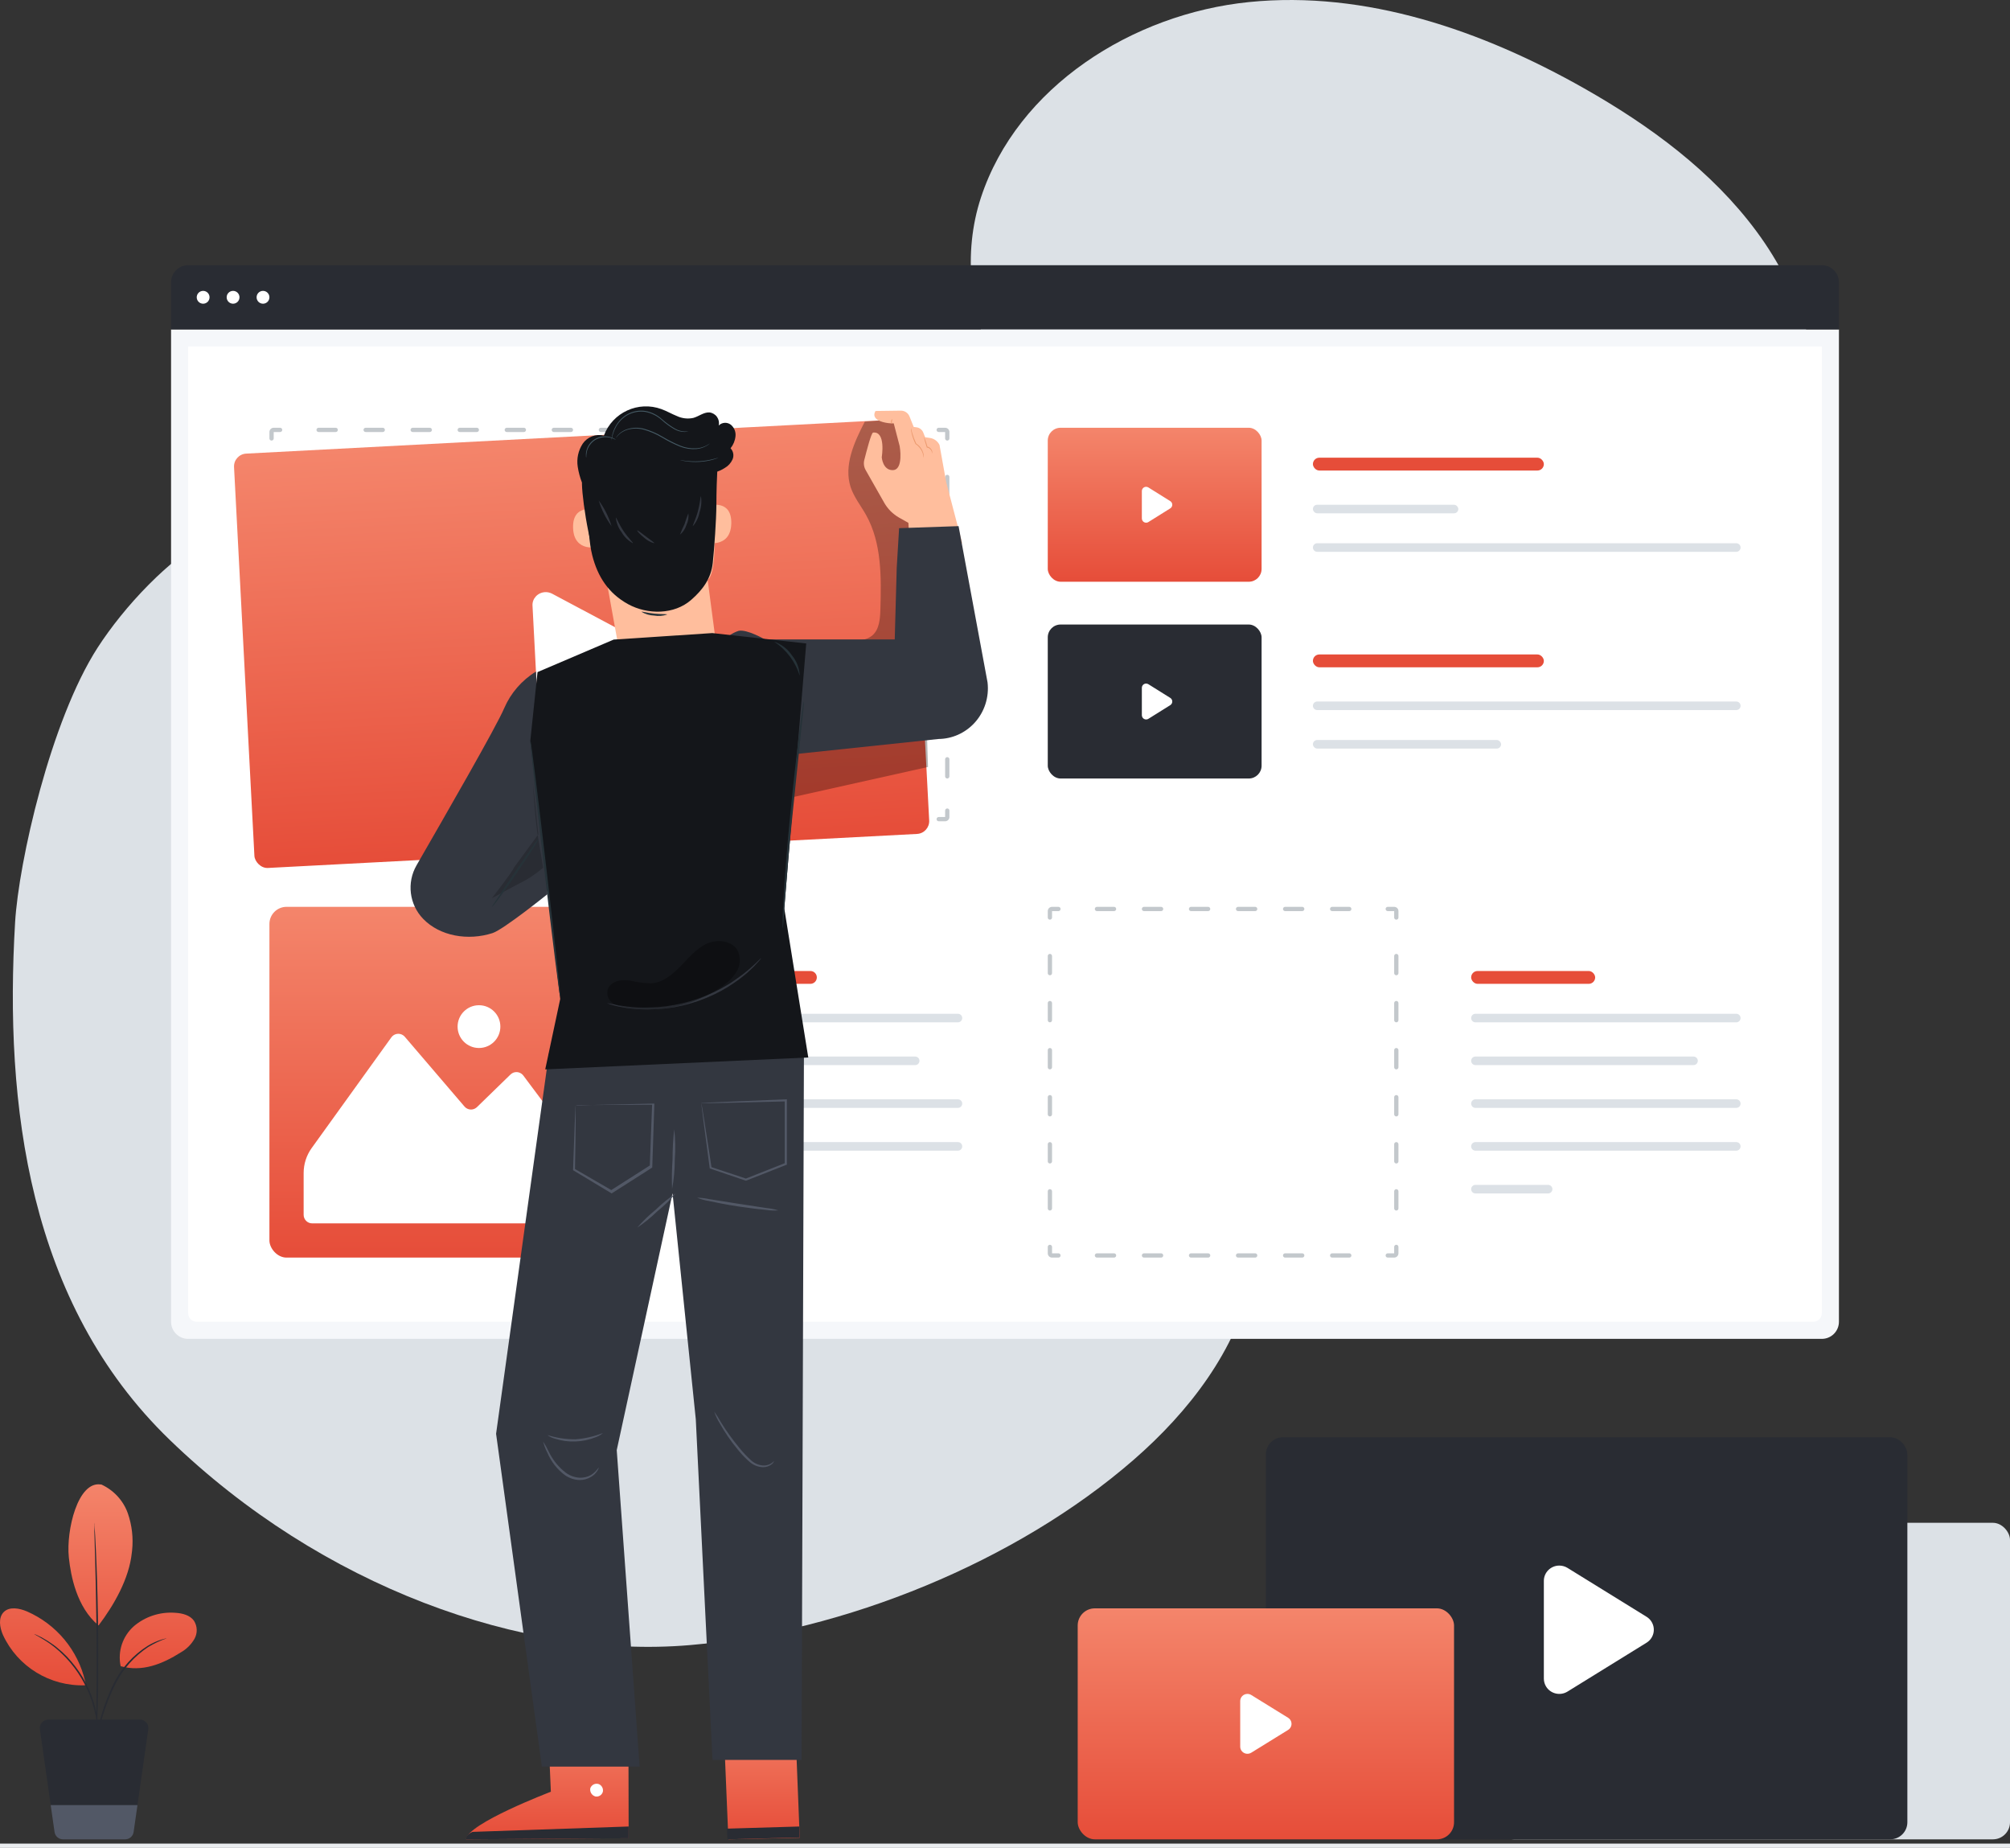 <?xml version="1.0" encoding="UTF-8"?>
<svg width="470px" height="432px" viewBox="0 0 470 432" version="1.1" xmlns="http://www.w3.org/2000/svg" xmlns:xlink="http://www.w3.org/1999/xlink">
    <rect x="0" y="0" width="470" height="432" fill="#333333" stroke="none"/>
    <title>19A48534-0B01-4B8D-9615-21F1103834A3</title>
    <defs>
        <linearGradient x1="50%" y1="0%" x2="50%" y2="100%" id="linearGradient-1">
            <stop stop-color="#F4856B" offset="0%"></stop>
            <stop stop-color="#E64D39" offset="100%"></stop>
        </linearGradient>
        <linearGradient x1="50%" y1="0%" x2="50%" y2="100%" id="linearGradient-2">
            <stop stop-color="#F4856B" offset="0%"></stop>
            <stop stop-color="#E64D39" offset="100%"></stop>
        </linearGradient>
        <linearGradient x1="50%" y1="0%" x2="50%" y2="100%" id="linearGradient-3">
            <stop stop-color="#F4856B" offset="0%"></stop>
            <stop stop-color="#E64D39" offset="100%"></stop>
        </linearGradient>
        <linearGradient x1="50%" y1="0%" x2="50%" y2="100%" id="linearGradient-4">
            <stop stop-color="#F4856B" offset="0%"></stop>
            <stop stop-color="#E64D39" offset="100%"></stop>
        </linearGradient>
        <linearGradient x1="50%" y1="0%" x2="50%" y2="100%" id="linearGradient-5">
            <stop stop-color="#F4856B" offset="0%"></stop>
            <stop stop-color="#E64D39" offset="100%"></stop>
        </linearGradient>
        <linearGradient x1="50%" y1="0%" x2="50%" y2="100%" id="linearGradient-6">
            <stop stop-color="#F4856B" offset="0%"></stop>
            <stop stop-color="#E64D39" offset="100%"></stop>
        </linearGradient>
        <linearGradient x1="50%" y1="0%" x2="50%" y2="100%" id="linearGradient-7">
            <stop stop-color="#F4856B" offset="0%"></stop>
            <stop stop-color="#E64D39" offset="100%"></stop>
        </linearGradient>
    </defs>
    <g id="Design" stroke="none" stroke-width="1" fill="none" fill-rule="evenodd">
        <g id="02.01.-E-veikala-izstrāde" transform="translate(-1075, -8495)">
            <g id="Group-2" transform="translate(0, 5080)">
                <g id="Marketing-services" transform="translate(0, 3206)">
                    <g id="illustration-marketing" transform="translate(1075, 209)">
                        <g id="illustration-group" transform="translate(3, 0)" fill="#DCE1E6" fill-rule="nonzero">
                            <path d="M421.24,103.609 C422,120.443 411.93,136.01 397.57,144.92 C382.807,153.846 364.414,154.366 349.168,146.288 C332.462,137.187 321.569,118.467 303.341,112.979 C289.431,108.798 274.279,113.338 259.999,110.474 C233.143,105.056 217.83,72.136 226.368,46.202 C234.906,20.267 261.803,3.234 289.071,0.48 C316.338,-2.274 343.566,7.145 367.386,20.637 C382.718,29.328 397.289,39.975 407.741,54.115 C418.193,68.255 424.216,86.296 421.24,103.609" id="Path"></path>
                            <path d="M274.853,252.746 C260.349,241.954 240.377,243.294 222.518,246.125 C204.659,248.955 185.638,252.676 169.081,245.425 C155.118,239.304 145.342,226.222 138.952,212.419 C132.562,198.617 128.936,183.675 123.377,169.502 C117.818,155.33 109.815,141.428 97.134,132.976 C84.454,124.525 58.341,115.513 46.552,125.175 L46.552,125.175 C36.536,130.506 26.009,141.848 19.838,151.389 C8.821,168.462 1.368,201.508 0.527,215.67 C-1.987,258.297 3.612,304.645 36.666,336.59 C72.164,370.915 119.23,387.888 158.223,384.598 C194.352,381.517 234.738,365.074 262.072,341.281 C275.053,329.989 286.071,315.696 289.797,298.974 C293.523,282.251 288.605,262.978 274.853,252.746 Z" id="Path"></path>
                        </g>
                        <g id="illustration-group" transform="translate(0, 347)">
                            <path d="M32.694,55 C33.799,55 34.694,55.895 34.694,57 C34.694,57.095 34.687,57.189 34.674,57.283 L32.143,75 L11.857,75 L9.326,57.283 C9.17,56.189 9.93,55.176 11.023,55.02 C11.117,55.007 11.211,55 11.306,55 L32.694,55 Z" id="Path" fill="#292C33"></path>
                            <path d="M32.143,75 L31.245,81.283 C31.105,82.268 30.261,83 29.265,83 L14.735,83 C13.739,83 12.895,82.268 12.755,81.283 L11.857,75 L32.143,75 Z" id="Combined-Shape" fill="#525866"></path>
                            <path d="M0.883,29.855 C2.211,28.526 4.53,28.962 6.298,29.713 C13.192,32.724 18.235,38.794 19.909,46.067 L20,46.48 L19.898,46.988 C11.695,47.272 4.124,42.636 0.699,35.231 C-0.078,33.476 -0.446,31.183 0.883,29.855 Z M40.666,30.019 L41.045,30.044 C42.656,30.143 44.407,30.586 45.348,31.887 C46.172,33.175 46.218,34.804 45.468,36.135 C44.716,37.441 43.625,38.526 42.305,39.278 C37.942,42.048 33.209,43.93 28.215,42.521 C27.479,39.078 28.661,35.51 31.318,33.159 C33.909,30.96 37.26,29.838 40.666,30.019 L40.666,30.019 Z M23.6,-3.18323146e-12 C26.555,1.33 28.826,3.774 29.888,6.77 C30.863,9.58 31.202,12.56 30.884,15.506 L30.821,16.026 C30.196,22.017 26.718,28.157 23.046,33 C17.893,28.737 16.546,21.268 16.117,17.274 L16.09,17.024 C15.454,10.794 18.193,-0.849 23.6,0.05 L23.6,-3.18323146e-12 Z" id="Shape" fill="url(#linearGradient-1)"></path>
                            <path d="M22.024,9 C22.071,9.175 22.095,9.355 22.094,9.537 C22.094,9.924 22.154,10.441 22.194,11.077 L22.268,12.275 C22.331,13.375 22.397,14.723 22.464,16.279 L22.57,18.836 C22.747,23.384 22.902,29.181 22.954,35.495 L22.969,37.823 C22.996,43.445 22.949,48.545 22.828,52.627 L22.758,54.793 L22.758,54.793 C22.787,55.025 22.814,55.25 22.846,55.472 C22.926,56.028 22.942,56.539 22.961,57.007 L22.901,57.283 C23.682,53.486 24.959,49.807 26.701,46.337 C28.487,42.849 31.181,39.897 34.504,37.785 C35.516,37.169 36.599,36.675 37.73,36.314 C38.035,36.212 38.347,36.127 38.662,36.061 C38.772,36.027 38.885,36.006 39,36 C37.485,36.524 36.03,37.204 34.658,38.029 C31.437,40.174 28.825,43.101 27.069,46.53 C25.342,49.972 24.035,53.605 23.178,57.354 L23,58.084 C23,58.319 22.992,58.555 22.976,58.79 C22.972,59.196 22.938,59.6 22.876,60 C22.826,60 22.841,59.57 22.825,58.799 L22.579,59.807 L22.574,59.923 L22.574,59.923 C22.574,60.468 22.53,60.926 22.505,61.289 L22.494,61.463 C22.487,61.643 22.467,61.823 22.434,62 C22.421,61.821 22.421,61.642 22.434,61.463 L22.434,60.399 L22.348,60.752 C22.256,61.174 22.14,61.591 22,62 C22.025,61.569 22.091,61.141 22.195,60.722 L22.379,59.73 C22.397,59.636 22.416,59.54 22.436,59.442 L22.474,56.806 C22.484,56.233 22.494,55.62 22.504,54.971 C22.477,54.793 22.45,54.614 22.425,54.432 C22.375,54.062 22.265,53.683 22.175,53.283 C22.024,52.483 21.754,51.653 21.493,50.774 C20.262,46.985 18.209,43.514 15.479,40.608 L14.719,39.84 C14.472,39.59 14.227,39.349 13.979,39.124 L13.001,38.28 C12.902,38.196 12.802,38.115 12.702,38.039 L11.84,37.379 C9.555,35.77 7.951,35.08 8.001,35 C8.386,35.129 8.758,35.293 9.114,35.49 C9.551,35.681 9.973,35.905 10.377,36.16 C10.926,36.463 11.458,36.797 11.971,37.159 L12.863,37.799 L13.171,38.04 L13.171,38.04 L13.785,38.559 C14.436,39.078 15.048,39.708 15.719,40.358 C17.096,41.833 18.319,43.444 19.368,45.166 C20.378,46.907 21.201,48.75 21.824,50.664 C22.092,51.5 22.313,52.351 22.485,53.213 L22.524,53.412 L22.576,47.987 C22.602,44.266 22.611,40.015 22.574,35.495 L22.543,32.404 C22.471,26.324 22.344,20.893 22.224,16.762 L22.064,11.087 L22.064,11.087 L22.064,9.537 C22.033,9.359 22.02,9.18 22.024,9 Z M22.702,56.57 L22.633,58.484 L22.633,58.484 L22.788,57.78 L22.788,57.78 C22.77,57.414 22.742,57.01 22.702,56.57 Z" id="Shape" fill="#292C33" fill-rule="nonzero"></path>
                        </g>
                        <g id="illustration-group" transform="translate(252, 336)">
                            <rect id="Rectangle" fill="#DCE1E6" x="98" y="20" width="120" height="74" rx="4"></rect>
                            <g id="Group-14" transform="translate(44, 0)">
                                <rect id="Rectangle" fill="#292C33" x="0" y="0" width="150" height="94" rx="4"></rect>
                                <path d="M70.531,30.543 L89.015,41.968 C90.708,43.015 91.222,45.22 90.164,46.895 C89.873,47.355 89.48,47.744 89.015,48.031 L70.531,59.456 C68.838,60.503 66.608,59.994 65.549,58.319 C65.19,57.751 65,57.095 65,56.425 L65,33.575 C65,31.601 66.618,30 68.615,30 C69.292,30 69.956,30.188 70.531,30.543 Z" id="Path" fill="#FFFFFF" fill-rule="nonzero"></path>
                            </g>
                            <g id="Group-13" transform="translate(0, 40)">
                                <rect id="Rectangle" fill="url(#linearGradient-2)" x="0" y="-4.54747351e-13" width="88" height="54" rx="4"></rect>
                                <path d="M40.581,20.254 L49.207,25.585 C49.997,26.073 50.237,27.103 49.743,27.884 C49.608,28.099 49.424,28.28 49.207,28.415 L40.581,33.746 C39.791,34.235 38.75,33.997 38.256,33.216 C38.089,32.951 38,32.644 38,32.331 L38,21.668 C38,20.747 38.755,20 39.687,20 C40.003,20 40.313,20.088 40.581,20.254 Z" id="Path" fill="#FFFFFF" fill-rule="nonzero"></path>
                            </g>
                        </g>
                        <g id="illustration-group" transform="translate(40, 62)">
                            <path d="M0,15 L390,15 L390,247 C390,249.209 388.209,251 386,251 L4,251 C1.791,251 2.705415e-16,249.209 0,247 L0,15 L0,15 Z" id="Rectangle" fill="#F5F7FA" fill-rule="nonzero"></path>
                            <path d="M4,19 L386,19 L386,245 C386,246.105 385.105,247 384,247 L6,247 C4.895,247 4,246.105 4,245 L4,19 L4,19 Z" id="Rectangle" fill="#FFFFFF" fill-rule="nonzero"></path>
                            <path d="M4,0 L386,0 C388.209,-4.05812251e-16 390,1.791 390,4 L390,15 L390,15 L0,15 L0,4 C-2.705415e-16,1.791 1.791,4.05812251e-16 4,0 Z" id="Rectangle" fill="#292C33" fill-rule="nonzero"></path>
                            <path d="M9,7.5 C9,8.328 8.328,9 7.5,9 C6.672,9 6,8.328 6,7.5 C6,6.672 6.672,6 7.5,6 C8.328,6 9,6.672 9,7.5 L9,7.5 Z" id="Path" fill="#FFFFFF" fill-rule="nonzero"></path>
                            <path d="M16,7.5 C16,8.328 15.328,9 14.5,9 C13.672,9 13,8.328 13,7.5 C13,6.672 13.672,6 14.5,6 C14.898,6 15.279,6.158 15.561,6.439 C15.842,6.721 16,7.102 16,7.5 Z" id="Path" fill="#FFFFFF" fill-rule="nonzero"></path>
                            <path d="M23,7.5 C23,8.328 22.328,9 21.5,9 C20.672,9 20,8.328 20,7.5 C20,6.672 20.672,6 21.5,6 C22.328,6 23,6.672 23,7.5 L23,7.5 Z" id="Path" fill="#FFFFFF" fill-rule="nonzero"></path>
                            <g id="Group-12" transform="translate(23, 150)">
                                <g id="Group-10">
                                    <rect id="Rectangle" fill="url(#linearGradient-3)" x="0" y="4.54747351e-13" width="82" height="82" rx="4"></rect>
                                    <path d="M28.513,30.51 C29.158,29.613 30.408,29.41 31.304,30.055 C31.434,30.148 31.552,30.257 31.655,30.378 L45.614,46.686 C46.333,47.526 47.595,47.624 48.434,46.905 L48.528,46.82 L56.368,39.198 C57.16,38.428 58.426,38.445 59.196,39.237 C59.256,39.299 59.312,39.365 59.364,39.434 L72.008,56.336 C73.301,58.066 74,60.167 74,62.326 L74,72 L74,72 C74,73.105 73.105,74 72,74 L10,74 C8.895,74 8,73.105 8,72 L8,62.225 C8,60.128 8.659,58.084 9.885,56.382 L28.513,30.51 L28.513,30.51 Z" id="Path" fill="#FFFFFF" fill-rule="nonzero"></path>
                                    <circle id="Oval" fill="#FFFFFF" cx="49" cy="28" r="5"></circle>
                                </g>
                                <g id="Group-11" transform="translate(99, 15)">
                                    <path d="M1.5,0 L27.5,0 C28.328,-1.52179594e-16 29,0.672 29,1.5 C29,2.328 28.328,3 27.5,3 L1.5,3 C0.672,3 1.01453063e-16,2.328 0,1.5 C-1.01453063e-16,0.672 0.672,1.52179594e-16 1.5,0 Z" id="Rectangle" fill="#E64D39" fill-rule="nonzero"></path>
                                    <path d="M18,50 C18.552,50 19,50.448 19,51 C19,51.552 18.552,52 18,52 L1,52 C0.448,52 0,51.552 0,51 C0,50.448 0.448,50 1,50 L18,50 Z M62,40 C62.552,40 63,40.448 63,41 C63,41.552 62.552,42 62,42 L1,42 C0.448,42 0,41.552 0,41 C0,40.448 0.448,40 1,40 L62,40 Z M62,30 C62.552,30 63,30.448 63,31 C63,31.552 62.552,32 62,32 L1,32 C0.448,32 0,31.552 0,31 C0,30.448 0.448,30 1,30 L62,30 Z M52,20 C52.552,20 53,20.448 53,21 C53,21.552 52.552,22 52,22 L1,22 C0.448,22 0,21.552 0,21 C0,20.448 0.448,20 1,20 L52,20 Z M62,10 C62.552,10 63,10.448 63,11 C63,11.552 62.552,12 62,12 L1,12 C0.448,12 0,11.552 0,11 C0,10.448 0.448,10 1,10 L62,10 Z" id="Shape" fill="#DCE1E6"></path>
                                </g>
                            </g>
                            <g id="Group-12" transform="translate(205, 150)">
                                <path d="M1,79.5 L1,81 L1,81 L2.5,81 C2.776,81 3,81.224 3,81.5 C3,81.776 2.776,82 2.5,82 L1,82 C0.448,82 6.76353751e-17,81.552 0,81 L0,79.5 C-3.38176876e-17,79.224 0.224,79 0.5,79 C0.776,79 1,79.224 1,79.5 Z M82,79.5 L82,81 C82,81.552 81.552,82 81,82 L79.5,82 C79.224,82 79,81.776 79,81.5 C79,81.224 79.224,81 79.5,81 L81,81 L81,81 L81,79.5 C81,79.224 81.224,79 81.5,79 C81.776,79 82,79.224 82,79.5 Z M71,81.5 C71,81.776 70.776,82 70.5,82 L66.5,82 C66.224,82 66,81.776 66,81.5 C66,81.224 66.224,81 66.5,81 L70.5,81 C70.776,81 71,81.224 71,81.5 Z M60,81.5 C60,81.776 59.776,82 59.5,82 L55.5,82 C55.224,82 55,81.776 55,81.5 C55,81.224 55.224,81 55.5,81 L59.5,81 C59.776,81 60,81.224 60,81.5 Z M49,81.5 C49,81.776 48.776,82 48.5,82 L44.5,82 C44.224,82 44,81.776 44,81.5 C44,81.224 44.224,81 44.5,81 L48.5,81 C48.776,81 49,81.224 49,81.5 Z M38,81.5 C38,81.776 37.776,82 37.5,82 L33.5,82 C33.224,82 33,81.776 33,81.5 C33,81.224 33.224,81 33.5,81 L37.5,81 C37.776,81 38,81.224 38,81.5 Z M27,81.5 C27,81.776 26.776,82 26.5,82 L22.5,82 C22.224,82 22,81.776 22,81.5 C22,81.224 22.224,81 22.5,81 L26.5,81 C26.776,81 27,81.224 27,81.5 Z M16,81.5 C16,81.776 15.776,82 15.5,82 L11.5,82 C11.224,82 11,81.776 11,81.5 C11,81.224 11.224,81 11.5,81 L15.5,81 C15.776,81 16,81.224 16,81.5 Z M1,66.5 L1,70.5 C1,70.776 0.776,71 0.5,71 C0.224,71 3.38176876e-17,70.776 0,70.5 L0,66.5 C-3.38176876e-17,66.224 0.224,66 0.5,66 C0.776,66 1,66.224 1,66.5 Z M82,66.5 L82,70.5 C82,70.776 81.776,71 81.5,71 C81.224,71 81,70.776 81,70.5 L81,66.5 C81,66.224 81.224,66 81.5,66 C81.776,66 82,66.224 82,66.5 Z M1,55.5 L1,59.5 C1,59.776 0.776,60 0.5,60 C0.224,60 3.38176876e-17,59.776 0,59.5 L0,55.5 C-3.38176876e-17,55.224 0.224,55 0.5,55 C0.776,55 1,55.224 1,55.5 Z M82,55.5 L82,59.5 C82,59.776 81.776,60 81.5,60 C81.224,60 81,59.776 81,59.5 L81,55.5 C81,55.224 81.224,55 81.5,55 C81.776,55 82,55.224 82,55.5 Z M1,44.5 L1,48.5 C1,48.776 0.776,49 0.5,49 C0.224,49 3.38176876e-17,48.776 0,48.5 L0,44.5 C-3.38176876e-17,44.224 0.224,44 0.5,44 C0.776,44 1,44.224 1,44.5 Z M82,44.5 L82,48.5 C82,48.776 81.776,49 81.5,49 C81.224,49 81,48.776 81,48.5 L81,44.5 C81,44.224 81.224,44 81.5,44 C81.776,44 82,44.224 82,44.5 Z M1,33.5 L1,37.5 C1,37.776 0.776,38 0.5,38 C0.224,38 3.38176876e-17,37.776 0,37.5 L0,33.5 C-3.38176876e-17,33.224 0.224,33 0.5,33 C0.776,33 1,33.224 1,33.5 Z M82,33.5 L82,37.5 C82,37.776 81.776,38 81.5,38 C81.224,38 81,37.776 81,37.5 L81,33.5 C81,33.224 81.224,33 81.5,33 C81.776,33 82,33.224 82,33.5 Z M1,22.5 L1,26.5 C1,26.776 0.776,27 0.5,27 C0.224,27 3.38176876e-17,26.776 0,26.5 L0,22.5 C-3.38176876e-17,22.224 0.224,22 0.5,22 C0.776,22 1,22.224 1,22.5 Z M82,22.5 L82,26.5 C82,26.776 81.776,27 81.5,27 C81.224,27 81,26.776 81,26.5 L81,22.5 C81,22.224 81.224,22 81.5,22 C81.776,22 82,22.224 82,22.5 Z M1,11.5 L1,15.5 C1,15.776 0.776,16 0.5,16 C0.224,16 3.38176876e-17,15.776 0,15.5 L0,11.5 C-3.38176876e-17,11.224 0.224,11 0.5,11 C0.776,11 1,11.224 1,11.5 Z M82,11.5 L82,15.5 C82,15.776 81.776,16 81.5,16 C81.224,16 81,15.776 81,15.5 L81,11.5 C81,11.224 81.224,11 81.5,11 C81.776,11 82,11.224 82,11.5 Z M3,0.5 C3,0.776 2.776,1 2.5,1 L1,1 L1,1 L1,2.5 C1,2.776 0.776,3 0.5,3 C0.224,3 3.38176876e-17,2.776 0,2.5 L0,1 C-6.76353751e-17,0.448 0.448,1.01453063e-16 1,0 L2.5,0 C2.776,-5.07265313e-17 3,0.224 3,0.5 Z M82,1 L82,2.5 C82,2.776 81.776,3 81.5,3 C81.224,3 81,2.776 81,2.5 L81,1 L81,1 L79.5,1 C79.224,1 79,0.776 79,0.5 C79,0.224 79.224,5.07265313e-17 79.5,0 L81,0 C81.552,-1.01453063e-16 82,0.448 82,1 Z M71,0.5 C71,0.776 70.776,1 70.5,1 L66.5,1 C66.224,1 66,0.776 66,0.5 C66,0.224 66.224,5.07265313e-17 66.5,0 L70.5,0 C70.776,-5.07265313e-17 71,0.224 71,0.5 Z M60,0.5 C60,0.776 59.776,1 59.5,1 L55.5,1 C55.224,1 55,0.776 55,0.5 C55,0.224 55.224,5.07265313e-17 55.5,0 L59.5,0 C59.776,-5.07265313e-17 60,0.224 60,0.5 Z M49,0.5 C49,0.776 48.776,1 48.5,1 L44.5,1 C44.224,1 44,0.776 44,0.5 C44,0.224 44.224,5.07265313e-17 44.5,0 L48.5,0 C48.776,-5.07265313e-17 49,0.224 49,0.5 Z M38,0.5 C38,0.776 37.776,1 37.5,1 L33.5,1 C33.224,1 33,0.776 33,0.5 C33,0.224 33.224,5.07265313e-17 33.5,0 L37.5,0 C37.776,-5.07265313e-17 38,0.224 38,0.5 Z M27,0.5 C27,0.776 26.776,1 26.5,1 L22.5,1 C22.224,1 22,0.776 22,0.5 C22,0.224 22.224,5.07265313e-17 22.5,0 L26.5,0 C26.776,-5.07265313e-17 27,0.224 27,0.5 Z M16,0.5 C16,0.776 15.776,1 15.5,1 L11.5,1 C11.224,1 11,0.776 11,0.5 C11,0.224 11.224,5.07265313e-17 11.5,0 L15.5,0 C15.776,-5.07265313e-17 16,0.224 16,0.5 Z" id="Shape" fill="#C3C8CC"></path>
                                <g id="Group-11" transform="translate(99, 15)">
                                    <rect id="Rectangle" fill="#E64D39" fill-rule="nonzero" x="0" y="0" width="29" height="3" rx="1.5"></rect>
                                    <path d="M18,50 C18.552,50 19,50.448 19,51 C19,51.552 18.552,52 18,52 L1,52 C0.448,52 0,51.552 0,51 C0,50.448 0.448,50 1,50 L18,50 Z M62,40 C62.552,40 63,40.448 63,41 C63,41.552 62.552,42 62,42 L1,42 C0.448,42 0,41.552 0,41 C0,40.448 0.448,40 1,40 L62,40 Z M62,30 C62.552,30 63,30.448 63,31 C63,31.552 62.552,32 62,32 L1,32 C0.448,32 0,31.552 0,31 C0,30.448 0.448,30 1,30 L62,30 Z M52,20 C52.552,20 53,20.448 53,21 C53,21.552 52.552,22 52,22 L1,22 C0.448,22 0,21.552 0,21 C0,20.448 0.448,20 1,20 L52,20 Z M62,10 C62.552,10 63,10.448 63,11 C63,11.552 62.552,12 62,12 L1,12 C0.448,12 0,11.552 0,11 C0,10.448 0.448,10 1,10 L62,10 Z" id="Combined-Shape" fill="#DCE1E6"></path>
                                </g>
                            </g>
                            <g id="Group-4" transform="translate(205, 38)">
                                <rect id="Rectangle" fill="url(#linearGradient-4)" x="0" y="0" width="50" height="36" rx="3"></rect>
                                <path d="M23.53,13.956 L28.643,17.152 C29.112,17.445 29.254,18.062 28.961,18.53 C28.881,18.659 28.772,18.768 28.643,18.848 L23.53,22.044 C23.062,22.336 22.445,22.194 22.152,21.726 C22.053,21.567 22,21.383 22,21.196 L22,14.804 C22,14.252 22.448,13.804 23,13.804 C23.187,13.804 23.371,13.857 23.53,13.956 Z" id="Path" fill="#FFFFFF" fill-rule="nonzero"></path>
                                <rect id="Rectangle" fill="#E64D39" fill-rule="nonzero" x="62" y="7" width="54" height="3" rx="1.5"></rect>
                                <path d="M63,27 L161,27 C161.552,27 162,27.448 162,28 C162,28.552 161.552,29 161,29 L63,29 C62.448,29 62,28.552 62,28 C62,27.448 62.448,27 63,27 Z" id="Rectangle" fill="#DCE1E6"></path>
                                <rect id="Rectangle" fill="#DCE1E6" x="62" y="18" width="34" height="2" rx="1"></rect>
                            </g>
                            <g id="Group-4" transform="translate(205, 84)">
                                <rect id="Rectangle" fill="#292C33" fill-rule="nonzero" x="0" y="0" width="50" height="36" rx="3"></rect>
                                <path d="M23.53,13.956 L28.643,17.152 C29.112,17.445 29.254,18.062 28.961,18.53 C28.881,18.659 28.772,18.768 28.643,18.848 L23.53,22.044 C23.062,22.336 22.445,22.194 22.152,21.726 C22.053,21.567 22,21.383 22,21.196 L22,14.804 C22,14.252 22.448,13.804 23,13.804 C23.187,13.804 23.371,13.857 23.53,13.956 Z" id="Path" fill="#FFFFFF" fill-rule="nonzero"></path>
                                <rect id="Rectangle" fill="#E64D39" fill-rule="nonzero" x="62" y="7" width="54" height="3" rx="1.5"></rect>
                                <rect id="Rectangle" fill="#DCE1E6" x="62" y="27" width="44" height="2" rx="1"></rect>
                                <path d="M63,18 L161,18 C161.552,18 162,18.448 162,19 C162,19.552 161.552,20 161,20 L63,20 C62.448,20 62,19.552 62,19 C62,18.448 62.448,18 63,18 Z" id="Rectangle" fill="#DCE1E6"></path>
                            </g>
                            <g id="Group-11" transform="translate(273, 51)"></g>
                            <path d="M23.5,127 C23.776,127 24,127.224 24,127.5 L24,129 L25.5,129 C25.776,129 26,129.224 26,129.5 C26,129.776 25.776,130 25.5,130 L24,130 C23.448,130 23,129.552 23,129 L23,127.5 C23,127.224 23.224,127 23.5,127 Z M93.5,129 C93.776,129 94,129.224 94,129.5 C94,129.776 93.776,130 93.5,130 L89.5,130 C89.224,130 89,129.776 89,129.5 C89,129.224 89.224,129 89.5,129 L93.5,129 Z M82.5,129 C82.776,129 83,129.224 83,129.5 C83,129.776 82.776,130 82.5,130 L78.5,130 C78.224,130 78,129.776 78,129.5 C78,129.224 78.224,129 78.5,129 L82.5,129 Z M71.5,129 C71.776,129 72,129.224 72,129.5 C72,129.776 71.776,130 71.5,130 L67.5,130 C67.224,130 67,129.776 67,129.5 C67,129.224 67.224,129 67.5,129 L71.5,129 Z M60.5,129 C60.776,129 61,129.224 61,129.5 C61,129.776 60.776,130 60.5,130 L56.5,130 C56.224,130 56,129.776 56,129.5 C56,129.224 56.224,129 56.5,129 L60.5,129 Z M49.5,129 C49.776,129 50,129.224 50,129.5 C50,129.776 49.776,130 49.5,130 L45.5,130 C45.224,130 45,129.776 45,129.5 C45,129.224 45.224,129 45.5,129 L49.5,129 Z M38.5,129 C38.776,129 39,129.224 39,129.5 C39,129.776 38.776,130 38.5,130 L34.5,130 C34.224,130 34,129.776 34,129.5 C34,129.224 34.224,129 34.5,129 L38.5,129 Z M170.5,129 C170.776,129 171,129.224 171,129.5 C171,129.745 170.823,129.95 170.59,129.992 L170.5,130 L166.5,130 C166.224,130 166,129.776 166,129.5 C166,129.255 166.177,129.05 166.41,129.008 L166.5,129 L170.5,129 Z M159.5,129 C159.776,129 160,129.224 160,129.5 C160,129.745 159.823,129.95 159.59,129.992 L159.5,130 L155.5,130 C155.224,130 155,129.776 155,129.5 C155,129.255 155.177,129.05 155.41,129.008 L155.5,129 L159.5,129 Z M148.5,129 C148.776,129 149,129.224 149,129.5 C149,129.745 148.823,129.95 148.59,129.992 L148.5,130 L144.5,130 C144.224,130 144,129.776 144,129.5 C144,129.255 144.177,129.05 144.41,129.008 L144.5,129 L148.5,129 Z M137.5,129 C137.776,129 138,129.224 138,129.5 C138,129.745 137.823,129.95 137.59,129.992 L137.5,130 L133.5,130 C133.224,130 133,129.776 133,129.5 C133,129.255 133.177,129.05 133.41,129.008 L133.5,129 L137.5,129 Z M126.5,129 C126.776,129 127,129.224 127,129.5 C127,129.745 126.823,129.95 126.59,129.992 L126.5,130 L122.5,130 C122.224,130 122,129.776 122,129.5 C122,129.255 122.177,129.05 122.41,129.008 L122.5,129 L126.5,129 Z M115.5,129 C115.776,129 116,129.224 116,129.5 C116,129.745 115.823,129.95 115.59,129.992 L115.5,130 L111.5,130 C111.224,130 111,129.776 111,129.5 C111,129.255 111.177,129.05 111.41,129.008 L111.5,129 L115.5,129 Z M181.5,127 C181.745,127 181.95,127.177 181.992,127.41 L182,127.5 L182,129 C182,129.513 181.614,129.936 181.117,129.993 L181,130 L179.5,130 C179.224,130 179,129.776 179,129.5 C179,129.255 179.177,129.05 179.41,129.008 L179.5,129 L181,129 L181,127.5 C181,127.224 181.224,127 181.5,127 Z M104.5,129 C104.776,129 105,129.224 105,129.5 C105,129.776 104.776,130 104.5,130 L100.5,130 C100.224,130 100,129.776 100,129.5 C100,129.224 100.224,129 100.5,129 L104.5,129 Z M23.5,115 C23.776,115 24,115.224 24,115.5 L24,119.5 C24,119.776 23.776,120 23.5,120 C23.224,120 23,119.776 23,119.5 L23,115.5 C23,115.224 23.224,115 23.5,115 Z M181.5,115 C181.745,115 181.95,115.177 181.992,115.41 L182,115.5 L182,119.5 C182,119.776 181.776,120 181.5,120 C181.255,120 181.05,119.823 181.008,119.59 L181,119.5 L181,115.5 C181,115.224 181.224,115 181.5,115 Z M23.5,104 C23.776,104 24,104.224 24,104.5 L24,108.5 C24,108.776 23.776,109 23.5,109 C23.224,109 23,108.776 23,108.5 L23,104.5 C23,104.224 23.224,104 23.5,104 Z M181.5,104 C181.745,104 181.95,104.177 181.992,104.41 L182,104.5 L182,108.5 C182,108.776 181.776,109 181.5,109 C181.255,109 181.05,108.823 181.008,108.59 L181,108.5 L181,104.5 C181,104.224 181.224,104 181.5,104 Z M23.5,93 C23.776,93 24,93.224 24,93.5 L24,97.5 C24,97.776 23.776,98 23.5,98 C23.224,98 23,97.776 23,97.5 L23,93.5 C23,93.224 23.224,93 23.5,93 Z M181.5,93 C181.745,93 181.95,93.177 181.992,93.41 L182,93.5 L182,97.5 C182,97.776 181.776,98 181.5,98 C181.255,98 181.05,97.823 181.008,97.59 L181,97.5 L181,93.5 C181,93.224 181.224,93 181.5,93 Z M181.5,82 C181.745,82 181.95,82.177 181.992,82.41 L182,82.5 L182,86.5 C182,86.776 181.776,87 181.5,87 C181.255,87 181.05,86.823 181.008,86.59 L181,86.5 L181,82.5 C181,82.224 181.224,82 181.5,82 Z M23.5,82 C23.776,82 24,82.224 24,82.5 L24,86.5 C24,86.776 23.776,87 23.5,87 C23.224,87 23,86.776 23,86.5 L23,82.5 C23,82.224 23.224,82 23.5,82 Z M23.5,71 C23.776,71 24,71.224 24,71.5 L24,75.5 C24,75.776 23.776,76 23.5,76 C23.224,76 23,75.776 23,75.5 L23,71.5 C23,71.224 23.224,71 23.5,71 Z M181.5,71 C181.745,71 181.95,71.177 181.992,71.41 L182,71.5 L182,75.5 C182,75.776 181.776,76 181.5,76 C181.255,76 181.05,75.823 181.008,75.59 L181,75.5 L181,71.5 C181,71.224 181.224,71 181.5,71 Z M23.5,60 C23.776,60 24,60.224 24,60.5 L24,64.5 C24,64.776 23.776,65 23.5,65 C23.224,65 23,64.776 23,64.5 L23,60.5 C23,60.224 23.224,60 23.5,60 Z M181.5,60 C181.745,60 181.95,60.177 181.992,60.41 L182,60.5 L182,64.5 C182,64.776 181.776,65 181.5,65 C181.255,65 181.05,64.823 181.008,64.59 L181,64.5 L181,60.5 C181,60.224 181.224,60 181.5,60 Z M23.5,49 C23.776,49 24,49.224 24,49.5 L24,53.5 C24,53.776 23.776,54 23.5,54 C23.224,54 23,53.776 23,53.5 L23,49.5 C23,49.224 23.224,49 23.5,49 Z M181.5,49 C181.745,49 181.95,49.177 181.992,49.41 L182,49.5 L182,53.5 C182,53.776 181.776,54 181.5,54 C181.255,54 181.05,53.823 181.008,53.59 L181,53.5 L181,49.5 C181,49.224 181.224,49 181.5,49 Z M25.5,38 C25.776,38 26,38.224 26,38.5 C26,38.776 25.776,39 25.5,39 L24,39 L24,40.5 C24,40.776 23.776,41 23.5,41 C23.224,41 23,40.776 23,40.5 L23,39 C23,38.448 23.448,38 24,38 L25.5,38 Z M181,38 C181.513,38 181.936,38.386 181.993,38.883 L182,39 L182,40.5 C182,40.776 181.776,41 181.5,41 C181.255,41 181.05,40.823 181.008,40.59 L181,40.5 L181,39 L179.5,39 C179.224,39 179,38.776 179,38.5 C179,38.255 179.177,38.05 179.41,38.008 L179.5,38 L181,38 Z M93.5,38 C93.776,38 94,38.224 94,38.5 C94,38.776 93.776,39 93.5,39 L89.5,39 C89.224,39 89,38.776 89,38.5 C89,38.224 89.224,38 89.5,38 L93.5,38 Z M82.5,38 C82.776,38 83,38.224 83,38.5 C83,38.776 82.776,39 82.5,39 L78.5,39 C78.224,39 78,38.776 78,38.5 C78,38.224 78.224,38 78.5,38 L82.5,38 Z M71.5,38 C71.776,38 72,38.224 72,38.5 C72,38.776 71.776,39 71.5,39 L67.5,39 C67.224,39 67,38.776 67,38.5 C67,38.224 67.224,38 67.5,38 L71.5,38 Z M60.5,38 C60.776,38 61,38.224 61,38.5 C61,38.776 60.776,39 60.5,39 L56.5,39 C56.224,39 56,38.776 56,38.5 C56,38.224 56.224,38 56.5,38 L60.5,38 Z M49.5,38 C49.776,38 50,38.224 50,38.5 C50,38.776 49.776,39 49.5,39 L45.5,39 C45.224,39 45,38.776 45,38.5 C45,38.224 45.224,38 45.5,38 L49.5,38 Z M38.5,38 C38.776,38 39,38.224 39,38.5 C39,38.776 38.776,39 38.5,39 L34.5,39 C34.224,39 34,38.776 34,38.5 C34,38.224 34.224,38 34.5,38 L38.5,38 Z M115.5,38 C115.776,38 116,38.224 116,38.5 C116,38.745 115.823,38.95 115.59,38.992 L115.5,39 L111.5,39 C111.224,39 111,38.776 111,38.5 C111,38.255 111.177,38.05 111.41,38.008 L111.5,38 L115.5,38 Z M126.5,38 C126.776,38 127,38.224 127,38.5 C127,38.745 126.823,38.95 126.59,38.992 L126.5,39 L122.5,39 C122.224,39 122,38.776 122,38.5 C122,38.255 122.177,38.05 122.41,38.008 L122.5,38 L126.5,38 Z M137.5,38 C137.776,38 138,38.224 138,38.5 C138,38.745 137.823,38.95 137.59,38.992 L137.5,39 L133.5,39 C133.224,39 133,38.776 133,38.5 C133,38.255 133.177,38.05 133.41,38.008 L133.5,38 L137.5,38 Z M148.5,38 C148.776,38 149,38.224 149,38.5 C149,38.745 148.823,38.95 148.59,38.992 L148.5,39 L144.5,39 C144.224,39 144,38.776 144,38.5 C144,38.255 144.177,38.05 144.41,38.008 L144.5,38 L148.5,38 Z M159.5,38 C159.776,38 160,38.224 160,38.5 C160,38.745 159.823,38.95 159.59,38.992 L159.5,39 L155.5,39 C155.224,39 155,38.776 155,38.5 C155,38.255 155.177,38.05 155.41,38.008 L155.5,38 L159.5,38 Z M170.5,38 C170.776,38 171,38.224 171,38.5 C171,38.745 170.823,38.95 170.59,38.992 L170.5,39 L166.5,39 C166.224,39 166,38.776 166,38.5 C166,38.255 166.177,38.05 166.41,38.008 L166.5,38 L170.5,38 Z M104.5,38 C104.776,38 105,38.224 105,38.5 C105,38.776 104.776,39 104.5,39 L100.5,39 C100.224,39 100,38.776 100,38.5 C100,38.224 100.224,38 100.5,38 L104.5,38 Z" id="Shape" fill="#C3C8CC"></path>
                        </g>
                        <g id="illustration-group" transform="translate(54, 95)">
                            <g id="Group-13" transform="translate(82, 55.523) rotate(-3) translate(-82, -55.523) translate(3, 6.523)">
                                <rect id="Rectangle" fill="url(#linearGradient-5)" x="0" y="0.477" width="158" height="97" rx="3"></rect>
                                <path d="M72.732,36.93 L88.546,46.451 C89.994,47.323 90.435,49.161 89.529,50.556 C89.281,50.94 88.944,51.264 88.546,51.503 L72.732,61.024 C71.283,61.896 69.375,61.472 68.47,60.077 C68.163,59.603 68,59.056 68,58.498 L68,39.456 C68,37.811 69.385,36.477 71.093,36.477 C71.672,36.477 72.24,36.634 72.732,36.93 Z" id="Path" fill="#FFFFFF" fill-rule="nonzero"></path>
                            </g>
                            <g id="Group" opacity="0.3" transform="translate(123, 2)" fill="#000000" fill-rule="nonzero">
                                <path d="M25.223,1.563 C22.752,6.345 20.241,11.8 21.915,16.914 C22.702,19.255 24.296,21.224 25.502,23.374 C29.209,29.975 29.079,37.983 28.86,45.558 C28.79,47.708 28.611,50.119 27.007,51.526 C25.681,52.671 23.798,52.802 22.025,52.862 L1,53.676 L1,91 L40,82.299 L38.177,26.489 L37.18,17.075 L33.244,1 L25.223,1.563 Z" id="Path"></path>
                            </g>
                            <polygon id="Path" fill="url(#linearGradient-6)" points="115 303.443 116.321 335 133 334.617 131.748 303"></polygon>
                            <polygon id="Path" fill="#292C33" fill-rule="nonzero" points="116 332.498 132.91 332 133 334.56 116.1 335"></polygon>
                            <g id="Group" opacity="0.3" transform="translate(114, 312)" fill="#000000" fill-rule="nonzero">
                                <polygon id="Path" points="17.861 0 18 3.68 1.119 4 1 1.227"></polygon>
                            </g>
                            <path d="M73.96,304.201 L74.808,323.871 C74.808,323.871 55.2,331.347 55,335 L93,334.719 L92.93,304 L73.96,304.201 Z" id="Path" fill="url(#linearGradient-7)"></path>
                            <path d="M85.868,322.032 C86.642,322.267 87.118,323.048 86.975,323.847 C86.774,324.637 85.993,325.131 85.199,324.97 C84.372,324.727 83.866,323.891 84.031,323.042 C84.323,322.235 85.201,321.81 86.011,322.083" id="Path" fill="#FFFFFF" fill-rule="nonzero"></path>
                            <path d="M93,334.749 L93,332 L56.502,333.254 C56.502,333.254 54.818,333.925 55.016,335 L93,334.749 Z" id="Path" fill="#292C33" fill-rule="nonzero"></path>
                            <path d="M74,314.852 C74.648,315.016 75.335,315.016 75.983,314.852 C76.697,314.738 77.391,314.544 78.049,314.274 C78.441,314.117 78.821,313.937 79.185,313.733 C79.404,313.62 79.603,313.478 79.774,313.311 C80.041,313.061 80.075,312.679 79.857,312.394 C79.664,312.148 79.348,312 79.01,312 C78.758,312.005 78.508,312.039 78.266,312.101 C77.843,312.194 77.432,312.323 77.037,312.486 C76.369,312.758 75.752,313.12 75.209,313.559 C74.3,314.32 73.99,314.971 74.062,314.999 C74.134,315.026 74.589,314.513 75.518,313.889 C76.057,313.513 76.651,313.204 77.285,312.972 C77.663,312.84 78.054,312.735 78.452,312.66 C78.865,312.559 79.227,312.55 79.33,312.715 C79.433,312.88 79.33,312.807 79.33,312.917 C79.204,313.038 79.058,313.14 78.896,313.22 C78.564,313.418 78.219,313.599 77.863,313.761 C77.25,314.035 76.611,314.259 75.952,314.43 C75.291,314.528 74.638,314.669 74,314.852 L74,314.852 Z" id="Path" fill="#263238" fill-rule="nonzero"></path>
                            <path d="M150.166,6.126 C149.74,6.126 148.639,10.403 148.094,12.552 C147.898,13.34 148.011,14.172 148.411,14.879 L152.784,22.577 C153.602,23.999 154.787,25.18 156.215,25.997 L158.407,27.229 L158.694,31.803 L171,32 L167.252,17.717 L165.685,9.014 C165.261,8.148 164.44,7.541 163.484,7.387 L162.323,7.22 L161.887,6.116 C161.631,5.478 161.06,5.019 160.38,4.903 L159.656,4.815 L158.664,2.341 C158.334,1.538 157.553,1.011 156.681,1 L150.732,1.079 C150.732,1.079 149.423,2.833 152.427,3.661 C153.259,3.896 154.122,4.002 154.986,3.977 L156.374,9.309 C156.374,9.309 157.365,14.908 154.718,14.908 C152.398,14.908 152.179,11.892 152.179,11.892 C152.179,11.892 153.201,5.79 150.166,6.126 Z" id="Path" fill="#FFBE9D" fill-rule="nonzero"></path>
                            <path d="M161.967,12 C161.916,11.626 161.84,11.256 161.738,10.892 C161.425,10.029 160.836,9.289 160.06,8.784 C159.647,7.945 159.337,7.059 159.137,6.147 C159.025,5.775 158.981,5.387 159.008,5 C159.008,5 159.087,5.431 159.276,6.108 C159.521,6.981 159.837,7.833 160.219,8.657 L160.825,9.147 C161.009,9.32 161.175,9.51 161.321,9.716 C161.573,10.06 161.761,10.445 161.878,10.853 C161.956,11.124 161.996,11.404 161.997,11.686 C162.006,11.792 161.996,11.898 161.967,12 Z" id="Path" fill="#EB996E" fill-rule="nonzero"></path>
                            <path d="M163.962,10.999 C163.938,10.793 163.883,10.595 163.8,10.411 C163.588,9.965 163.201,9.671 162.765,9.624 L162.702,9.624 L162.702,9.561 L162.639,9.362 C162.372,8.596 162.158,7.806 162,7 C162.332,7.728 162.607,8.491 162.819,9.278 L162.882,9.488 L162.801,9.414 C163.297,9.468 163.73,9.829 163.935,10.359 C164.043,10.737 163.989,11.02 163.962,10.999 Z" id="Path" fill="#EB996E" fill-rule="nonzero"></path>
                            <path d="M154.564,4 C154.514,4 154.284,3.799 154.344,3.486 C154.404,3.173 154.604,2.979 154.654,3.002 C154.704,3.024 154.594,3.233 154.554,3.501 C154.514,3.769 154.614,3.978 154.564,4 Z" id="Path" fill="#EB996E" fill-rule="nonzero"></path>
                            <path d="M91.302,60 L114,59.72 L111.468,40.54 C111.468,40.54 113.021,40.21 113.122,31.875 C113.223,23.541 113.617,9.354 113.617,9.354 L113.617,9.354 C103.879,5.207 92.641,6.608 84.241,13.016 L83,14.016 L91.302,60 Z" id="Path" fill="#FFBE9D" fill-rule="nonzero"></path>
                            <path d="M85.673,24.273 C85.53,24.211 79.82,22.514 80.004,28.411 C80.188,34.309 86,32.902 86,32.736 C86,32.571 85.673,24.273 85.673,24.273 Z" id="Path" fill="#FFBE9D" fill-rule="nonzero"></path>
                            <path d="M111.888,23.189 C112.031,23.128 117.218,21.741 116.993,27.512 C116.768,33.284 111,31.907 111,31.735 C111,31.562 111.888,23.189 111.888,23.189 Z" id="Path" fill="#FFBE9D" fill-rule="nonzero"></path>
                            <path d="M117.982,6.98 C118.096,5.942 117.671,4.916 116.856,4.263 C116,3.633 114.813,3.721 114.06,4.471 C114.216,3.774 114.07,3.045 113.658,2.463 C113.245,1.881 112.605,1.501 111.897,1.417 C110.554,1.338 109.408,2.346 108.114,2.702 C106.819,2.98 105.469,2.824 104.272,2.257 C103.047,1.773 101.911,1.091 100.677,0.647 C95.25,-1.345 89.233,1.417 87.204,6.832 C85.328,6.377 83.366,7.123 82.265,8.71 C81.218,10.304 80.8,12.23 81.09,14.115 C81.285,15.379 81.616,16.618 82.078,17.81 C82.078,17.919 82.078,18.018 82.078,18.127 C82.157,22.652 84.517,36.97 86.453,37 C89.821,37.049 87.174,21.713 87.174,21.713 C91.303,20.113 89.762,13.917 90.799,12.978 C91.836,12.04 93.99,9.856 102.652,14.283 C105.872,15.72 109.462,16.108 112.915,15.389 L113.132,15.389 L113.181,15.389 C113.181,15.389 113.231,15.389 113.26,15.389 C114.045,15.177 114.791,14.844 115.473,14.401 C116.283,13.939 116.923,13.229 117.3,12.376 C117.669,11.498 117.483,10.485 116.826,9.797 C117.477,8.99 117.879,8.012 117.982,6.98 L117.982,6.98 Z" id="Path" fill="#14161A" fill-rule="nonzero"></path>
                            <path d="M83,24.353 C83.858,29.126 83.687,31.632 84.484,34.817 C85.747,39.809 88.281,43.723 92.865,46.239 C97.45,48.755 103.67,48.705 107.618,45.241 C110.355,42.864 112.293,40.179 112.667,36.594 C113.041,33.01 113.485,26.679 113.515,23.075 C113.515,16.575 114,10.365 114,10.365 L95.218,7 L84.535,13.28 L83,24.353 Z" id="Path" fill="#14161A" fill-rule="nonzero"></path>
                            <path d="M102,48.659 C101.021,49.003 99.961,49.089 98.934,48.906 C97.888,48.873 96.872,48.568 96,48.024 C96.056,47.901 97.345,48.28 98.991,48.448 C100.636,48.615 101.981,48.518 102,48.659 Z" id="Path" fill="#263238" fill-rule="nonzero"></path>
                            <path d="M107,5.809 C106.719,5.919 106.424,5.977 106.125,5.981 C105.304,5.989 104.492,5.783 103.76,5.38 C102.698,4.781 101.698,4.061 100.778,3.232 C99.659,2.221 98.311,1.55 96.872,1.289 C95.428,1.076 93.959,1.354 92.668,2.083 C91.618,2.694 90.735,3.59 90.103,4.682 C89.527,5.694 89.151,6.823 89,8 C89.003,7.679 89.033,7.359 89.089,7.044 C89.252,6.18 89.552,5.351 89.974,4.596 C90.608,3.466 91.506,2.536 92.578,1.901 C93.902,1.139 95.416,0.85 96.902,1.074 C98.372,1.331 99.748,2.022 100.877,3.071 C101.805,3.889 102.804,4.608 103.859,5.219 C104.568,5.624 105.354,5.848 106.155,5.874 C106.692,5.895 107,5.777 107,5.809 Z" id="Path" fill="#455A64" fill-rule="nonzero"></path>
                            <path d="M90,7.811 C89.559,7.601 89.098,7.432 88.623,7.306 C87.461,7.052 86.243,7.24 85.218,7.831 C84.218,8.458 83.506,9.438 83.231,10.567 C83.135,11.039 83.083,11.519 83.076,12 C83.034,11.876 83.013,11.747 83.014,11.616 C82.982,11.255 83.006,10.891 83.086,10.536 C83.313,9.34 84.046,8.292 85.106,7.65 C86.166,7.008 87.454,6.832 88.655,7.165 C89.017,7.257 89.365,7.396 89.69,7.579 C89.806,7.638 89.911,7.717 90,7.811 L90,7.811 Z" id="Path" fill="#455A64" fill-rule="nonzero"></path>
                            <path d="M89,28 C87.648,26.151 86.636,24.126 86,22 C87.352,23.849 88.364,25.874 89,28 L89,28 Z" id="Path" fill="#333740" fill-rule="nonzero"></path>
                            <path d="M93.991,32 C92.884,31.398 91.97,30.504 91.35,29.419 C90.59,28.423 90.123,27.24 90,26 C90.15,26 90.69,27.488 91.79,29.133 C92.89,30.778 94.121,31.892 93.991,32 Z" id="Path" fill="#333740" fill-rule="nonzero"></path>
                            <path d="M98.995,32 C98.127,31.771 97.342,31.351 96.716,30.782 C95.587,29.893 94.899,29.066 95.012,29.004 C95.125,28.942 95.977,29.626 97.065,30.444 C98.153,31.262 99.077,31.884 98.995,32 Z" id="Path" fill="#333740" fill-rule="nonzero"></path>
                            <path d="M106.963,25 C107.08,25.936 106.92,26.888 106.506,27.726 C106.233,28.626 105.708,29.418 105,30 C105.309,29.156 105.665,28.332 106.068,27.534 C106.323,26.673 106.621,25.827 106.963,25 L106.963,25 Z" id="Path" fill="#333740" fill-rule="nonzero"></path>
                            <path d="M109.896,21 C110.105,22.252 109.997,23.545 109.585,24.73 C109.346,25.967 108.8,27.102 108.011,28 C107.898,27.904 108.652,26.493 109.18,24.569 C109.708,22.646 109.792,21 109.896,21 Z" id="Path" fill="#333740" fill-rule="nonzero"></path>
                            <path d="M112,8.632 C111.781,8.861 111.53,9.056 111.254,9.21 C110.499,9.65 109.654,9.913 108.784,9.979 C107.492,10.069 106.197,9.868 104.993,9.392 C103.542,8.8 102.14,8.096 100.798,7.286 C99.461,6.491 98.028,5.871 96.533,5.443 C95.309,5.105 94.017,5.105 92.793,5.443 C91.972,5.675 91.221,6.106 90.605,6.699 C90.181,7.134 90.02,7.438 90,7.417 C90.14,7.134 90.324,6.874 90.544,6.648 C91.149,6.012 91.911,5.547 92.753,5.301 C93.996,4.925 95.318,4.901 96.574,5.23 C98.092,5.649 99.547,6.272 100.899,7.083 C102.234,7.887 103.625,8.591 105.063,9.189 C106.239,9.669 107.506,9.88 108.774,9.807 C109.943,9.752 111.068,9.343 112,8.632 L112,8.632 Z" id="Path" fill="#455A64" fill-rule="nonzero"></path>
                            <path d="M114,12.002 C113.909,12.056 113.807,12.102 113.698,12.137 C113.408,12.249 113.108,12.348 112.801,12.436 C110.761,13.015 108.503,13.152 106.341,12.829 C106,12.784 105.663,12.725 105.333,12.652 C105.111,12.598 104.991,12.564 105.001,12.551 C105.011,12.537 105.504,12.632 106.321,12.734 C107.388,12.861 108.476,12.893 109.556,12.829 C110.631,12.758 111.688,12.594 112.7,12.341 C113.526,12.144 113.99,11.981 114,12.002 Z" id="Path" fill="#455A64" fill-rule="nonzero"></path>
                            <polyline id="Path" fill="#333740" fill-rule="nonzero" points="103.265 183.961 108.699 236.823 112.603 316.437 133.434 316.437 134 147 74.358 151.288 62 240.19 72.709 318 95.566 318 90.212 244.007 103.265 183.961"></polyline>
                            <path d="M104,184 C102.696,185.525 101.251,186.927 99.685,188.188 C98.242,189.596 96.674,190.872 95,192 C96.31,190.479 97.754,189.078 99.315,187.812 C100.755,186.402 102.324,185.126 104,184 Z M109,185 C109.936,185.013 110.87,185.121 111.791,185.321 L118.51,186.392 L125.229,187.415 C126.164,187.505 127.091,187.688 128,187.963 C127.063,188.036 126.121,188.001 125.19,187.856 C123.573,187.711 121.388,187.453 118.964,187.09 L118.441,187.011 C115.808,186.606 113.443,186.142 111.741,185.762 C110.808,185.619 109.89,185.364 109,185 Z M99,163 L99,163.236 L98.522,177.8 L98.522,177.8 L98.522,177.938 L98.41,178.007 L96.884,178.991 L89.154,183.911 L89.022,184 L88.88,183.911 L80.112,178.637 L80,178.568 L80,178.45 L80.397,167.448 L80.397,167.448 L80.539,164.427 L80.539,164.427 C80.543,164.081 80.567,163.736 80.61,163.394 L80.612,163.413 L80.976,163.325 L84.633,163.324 L85.533,163.295 L98.756,163 L99,163 Z M98.482,163.256 L85.676,163.325 L84.633,163.324 L81.872,163.413 L80.926,163.413 C80.856,163.405 80.785,163.402 80.715,163.405 L80.612,163.413 L80.621,163.492 C80.624,163.558 80.621,163.624 80.61,163.689 L80.61,167.586 C80.61,170.004 80.527,173.296 80.466,177.191 L80.449,178.289 L88.939,183.208 L96.539,178.371 L97.947,177.462 L98.482,163.256 Z M103.654,169 C103.922,171.328 103.965,173.678 103.784,176.016 C103.79,178.359 103.579,180.698 103.154,183 C103.064,180.665 103.101,178.326 103.264,175.995 C103.265,173.657 103.395,171.322 103.654,169 Z M130,162 L130,177.277 L129.828,177.336 L120.506,181 L120.324,181 L112.081,178.195 L111.95,178.195 L111.95,178.067 L110.487,167.007 L110.487,167.007 L110.048,163.512 C109.999,163.088 109.995,162.921 110.003,162.928 C110.034,163.025 110.057,163.124 110.074,163.225 C110.074,163.452 110.154,163.718 110.215,164.044 L110.709,167.125 L110.709,167.125 L111.942,175.063 L111.942,175.063 L112.363,177.85 L120.413,180.524 L129.495,176.936 L129.495,162.489 L115.552,162.83 L111.516,162.899 L110.023,162.899 L110.023,162.839 C110.137,162.827 110.252,162.827 110.366,162.839 L111.375,162.78 L115.411,162.593 L129.758,162 L130,162 Z" id="Shape" fill="#525866" fill-rule="nonzero"></path>
                            <path d="M73,242 C73.501,242.768 73.948,243.575 74.335,244.415 C75.297,246.381 76.684,248.073 78.381,249.351 C79.321,250.012 80.408,250.396 81.532,250.464 C82.445,250.499 83.35,250.286 84.164,249.844 C84.885,249.392 85.511,248.784 86,248.059 L85.994,248.119 C85.98,248.224 85.925,248.457 85.725,248.763 C85.361,249.356 84.874,249.852 84.301,250.212 C83.443,250.745 82.466,251.017 81.474,250.999 C80.264,250.954 79.089,250.554 78.076,249.844 C76.294,248.52 74.88,246.706 73.982,244.594 C73.556,243.776 73.226,242.904 73,242 Z M113,235 C113.586,235.824 114.126,236.681 114.617,237.567 C115.907,239.638 117.333,241.614 118.886,243.484 C119.715,244.522 120.625,245.49 121.607,246.376 C122.386,247.088 123.369,247.519 124.407,247.604 C125.102,247.647 125.792,247.462 126.379,247.076 C126.803,246.802 126.97,246.558 127,246.579 L126.981,246.634 C126.94,246.739 126.82,246.985 126.517,247.259 C125.916,247.752 125.166,248.014 124.397,247.999 C123.265,247.961 122.178,247.533 121.311,246.782 C120.434,246.023 119.617,245.193 118.87,244.301 L118.501,243.849 C116.922,241.96 115.519,239.921 114.311,237.76 C113.773,236.895 113.333,235.969 113,235 Z M87,240 C86.568,240.376 86.077,240.677 85.547,240.893 L85.279,240.993 C83.782,241.598 82.19,241.934 80.575,241.987 C78.954,242.059 77.334,241.84 75.791,241.341 C75.142,241.181 74.532,240.89 74,240.487 C76.116,241.155 78.324,241.49 80.545,241.48 C82.76,241.315 84.937,240.816 87,240 Z" id="Shape" fill="#525866" fill-rule="nonzero"></path>
                            <path d="M155.216,54.487 L124.853,54.487 C124.853,54.487 120.721,52.077 118.735,52.471 C117.271,52.943 115.974,53.836 115,55.042 L119.023,89 L128.856,81.62 L165.467,77.758 C168.637,77.723 171.656,76.38 173.83,74.037 L173.83,74.037 C176.194,71.488 177.325,68.007 176.919,64.529 L170.145,28 L156.239,28.474 L155.683,37.74 L155.216,54.487 Z" id="Path" fill="#333740" fill-rule="nonzero"></path>
                            <path d="M71.325,62 C68.022,64.026 65.431,67.013 63.903,70.553 C62.113,74.82 49.825,96.133 43.409,107.278 C41.065,111.331 41.691,116.43 44.947,119.808 L44.947,119.808 C48.869,123.866 55.446,124.982 61.168,123.138 C63.733,122.31 74,114.046 74,114.046 L71.325,62 Z" id="Path" fill="#333740" fill-rule="nonzero"></path>
                            <polygon id="Path" fill="#14161A" fill-rule="nonzero" points="76.995 138.544 70 78.21 71.686 62.124 89.498 54.521 112.558 53 134.521 55.431 129.382 117.315 135 152.219 73.492 155"></polygon>
                            <path d="M76.984,138 C76.844,138 75.165,124.603 73.237,108.03 C71.308,91.457 69.87,78.06 70.009,78 C70.149,77.94 71.828,91.407 73.756,107.97 C75.685,124.534 77.174,137.98 76.984,138 Z" id="Path" fill="#263238" fill-rule="nonzero"></path>
                            <path d="M133.978,69 C134.007,69.182 134.007,69.367 133.978,69.549 C133.978,69.958 133.896,70.467 133.835,71.095 C133.681,72.502 133.486,74.428 133.24,76.762 C132.738,81.621 132.062,88.207 131.314,95.49 C130.567,102.774 130.013,109.458 129.645,114.228 C129.47,116.572 129.327,118.498 129.225,119.915 C129.225,120.543 129.132,121.052 129.102,121.461 C129.096,121.643 129.069,121.824 129.02,122 C128.993,121.821 128.993,121.64 129.02,121.461 C129.02,121.042 129.02,120.533 129.02,119.905 C129.02,118.558 129.143,116.612 129.266,114.208 C129.542,109.399 130.065,102.754 130.782,95.44 C131.499,88.127 132.267,81.472 132.831,76.723 C133.138,74.338 133.394,72.402 133.599,71.065 C133.691,70.447 133.773,69.938 133.835,69.529 C133.857,69.347 133.905,69.169 133.978,69 Z" id="Path" fill="#263238" fill-rule="nonzero"></path>
                            <path d="M124,129.003 C123.695,129.422 123.357,129.817 122.989,130.185 C122.596,130.644 122.174,131.079 121.725,131.486 C121.2,131.963 120.634,132.54 119.926,133.076 C119.18,133.704 118.397,134.288 117.58,134.825 C116.659,135.462 115.704,136.053 114.719,136.593 C110.185,139.071 105.154,140.546 99.98,140.915 C98.787,140.915 97.665,141.044 96.603,140.984 C95.623,140.973 94.644,140.907 93.671,140.786 C92.867,140.703 92.067,140.58 91.275,140.418 C90.671,140.321 90.073,140.185 89.486,140.011 C88.978,139.9 88.481,139.747 88,139.554 C88,139.434 90.163,140.09 93.702,140.418 C94.669,140.513 95.641,140.559 96.613,140.557 C97.624,140.557 98.767,140.497 99.939,140.438 C105.029,140.018 109.975,138.566 114.467,136.176 C115.478,135.59 116.489,135.073 117.318,134.477 C118.147,133.881 118.965,133.334 119.673,132.798 C122.494,130.612 123.909,128.923 124,129.003 Z" id="Path" fill="#333740" fill-rule="nonzero"></path>
                            <g id="Group" opacity="0.3" transform="translate(88, 125)" fill="#000000" fill-rule="nonzero">
                                <path d="M2.645,15.185 C-0.323,14.336 -0.492,11.541 0.666,10.346 C1.823,9.152 3.634,8.994 5.325,9.231 C6.946,9.628 8.604,9.85 10.272,9.892 C12.983,9.715 15.218,7.829 17.138,5.873 C19.057,3.918 20.808,1.726 23.281,0.6 C25.754,-0.525 29.217,-0.12 30.503,2.259 C31.259,3.847 31.147,5.711 30.206,7.197 C29.273,8.658 28.018,9.887 26.536,10.791 C19.557,15.543 10.893,17.139 2.674,15.185" id="Path"></path>
                            </g>
                            <g id="Group" opacity="0.2" transform="translate(61, 88)" fill="#000000" fill-rule="nonzero">
                                <path d="M10.877,12.056 C10.34,12.808 5.16,19.849 5.16,19.849 C5.021,20.562 -1.42108547e-13,27 -1.42108547e-13,27 C-1.42108547e-13,27 4.464,24.537 7.894,22.777 C9.344,21.922 10.717,20.946 12,19.859 C12,19.859 11.225,15.013 10.886,13.203 C10.121,9.148 9.604,-3.41060513e-13 9.604,-3.41060513e-13" id="Path"></path>
                            </g>
                            <path d="M127.01,55 C128.72,55.597 130.178,56.717 131.163,58.19 C132.302,59.558 132.947,61.247 133,63 C132.026,59.742 129.905,56.914 127,55 L127.01,55 Z" id="Path" fill="#263238" fill-rule="nonzero"></path>
                            <path d="M72,101 C71.593,101.874 71.108,102.704 70.551,103.479 C69.591,104.962 68.266,106.994 66.759,109.219 C63.736,113.649 61.154,117.195 61,116.992 L62.545,114.624 L66.385,108.915 C67.892,106.69 69.264,104.688 70.291,103.266 C70.795,102.458 71.367,101.699 72,101 L72,101 Z" id="Path" fill="#263238" fill-rule="nonzero"></path>
                        </g>
                        <rect id="Line" fill="#EBEDF0" fill-rule="nonzero" x="0" y="431" width="470" height="1"></rect>
                    </g>
                </g>
            </g>
        </g>
    </g>
</svg>